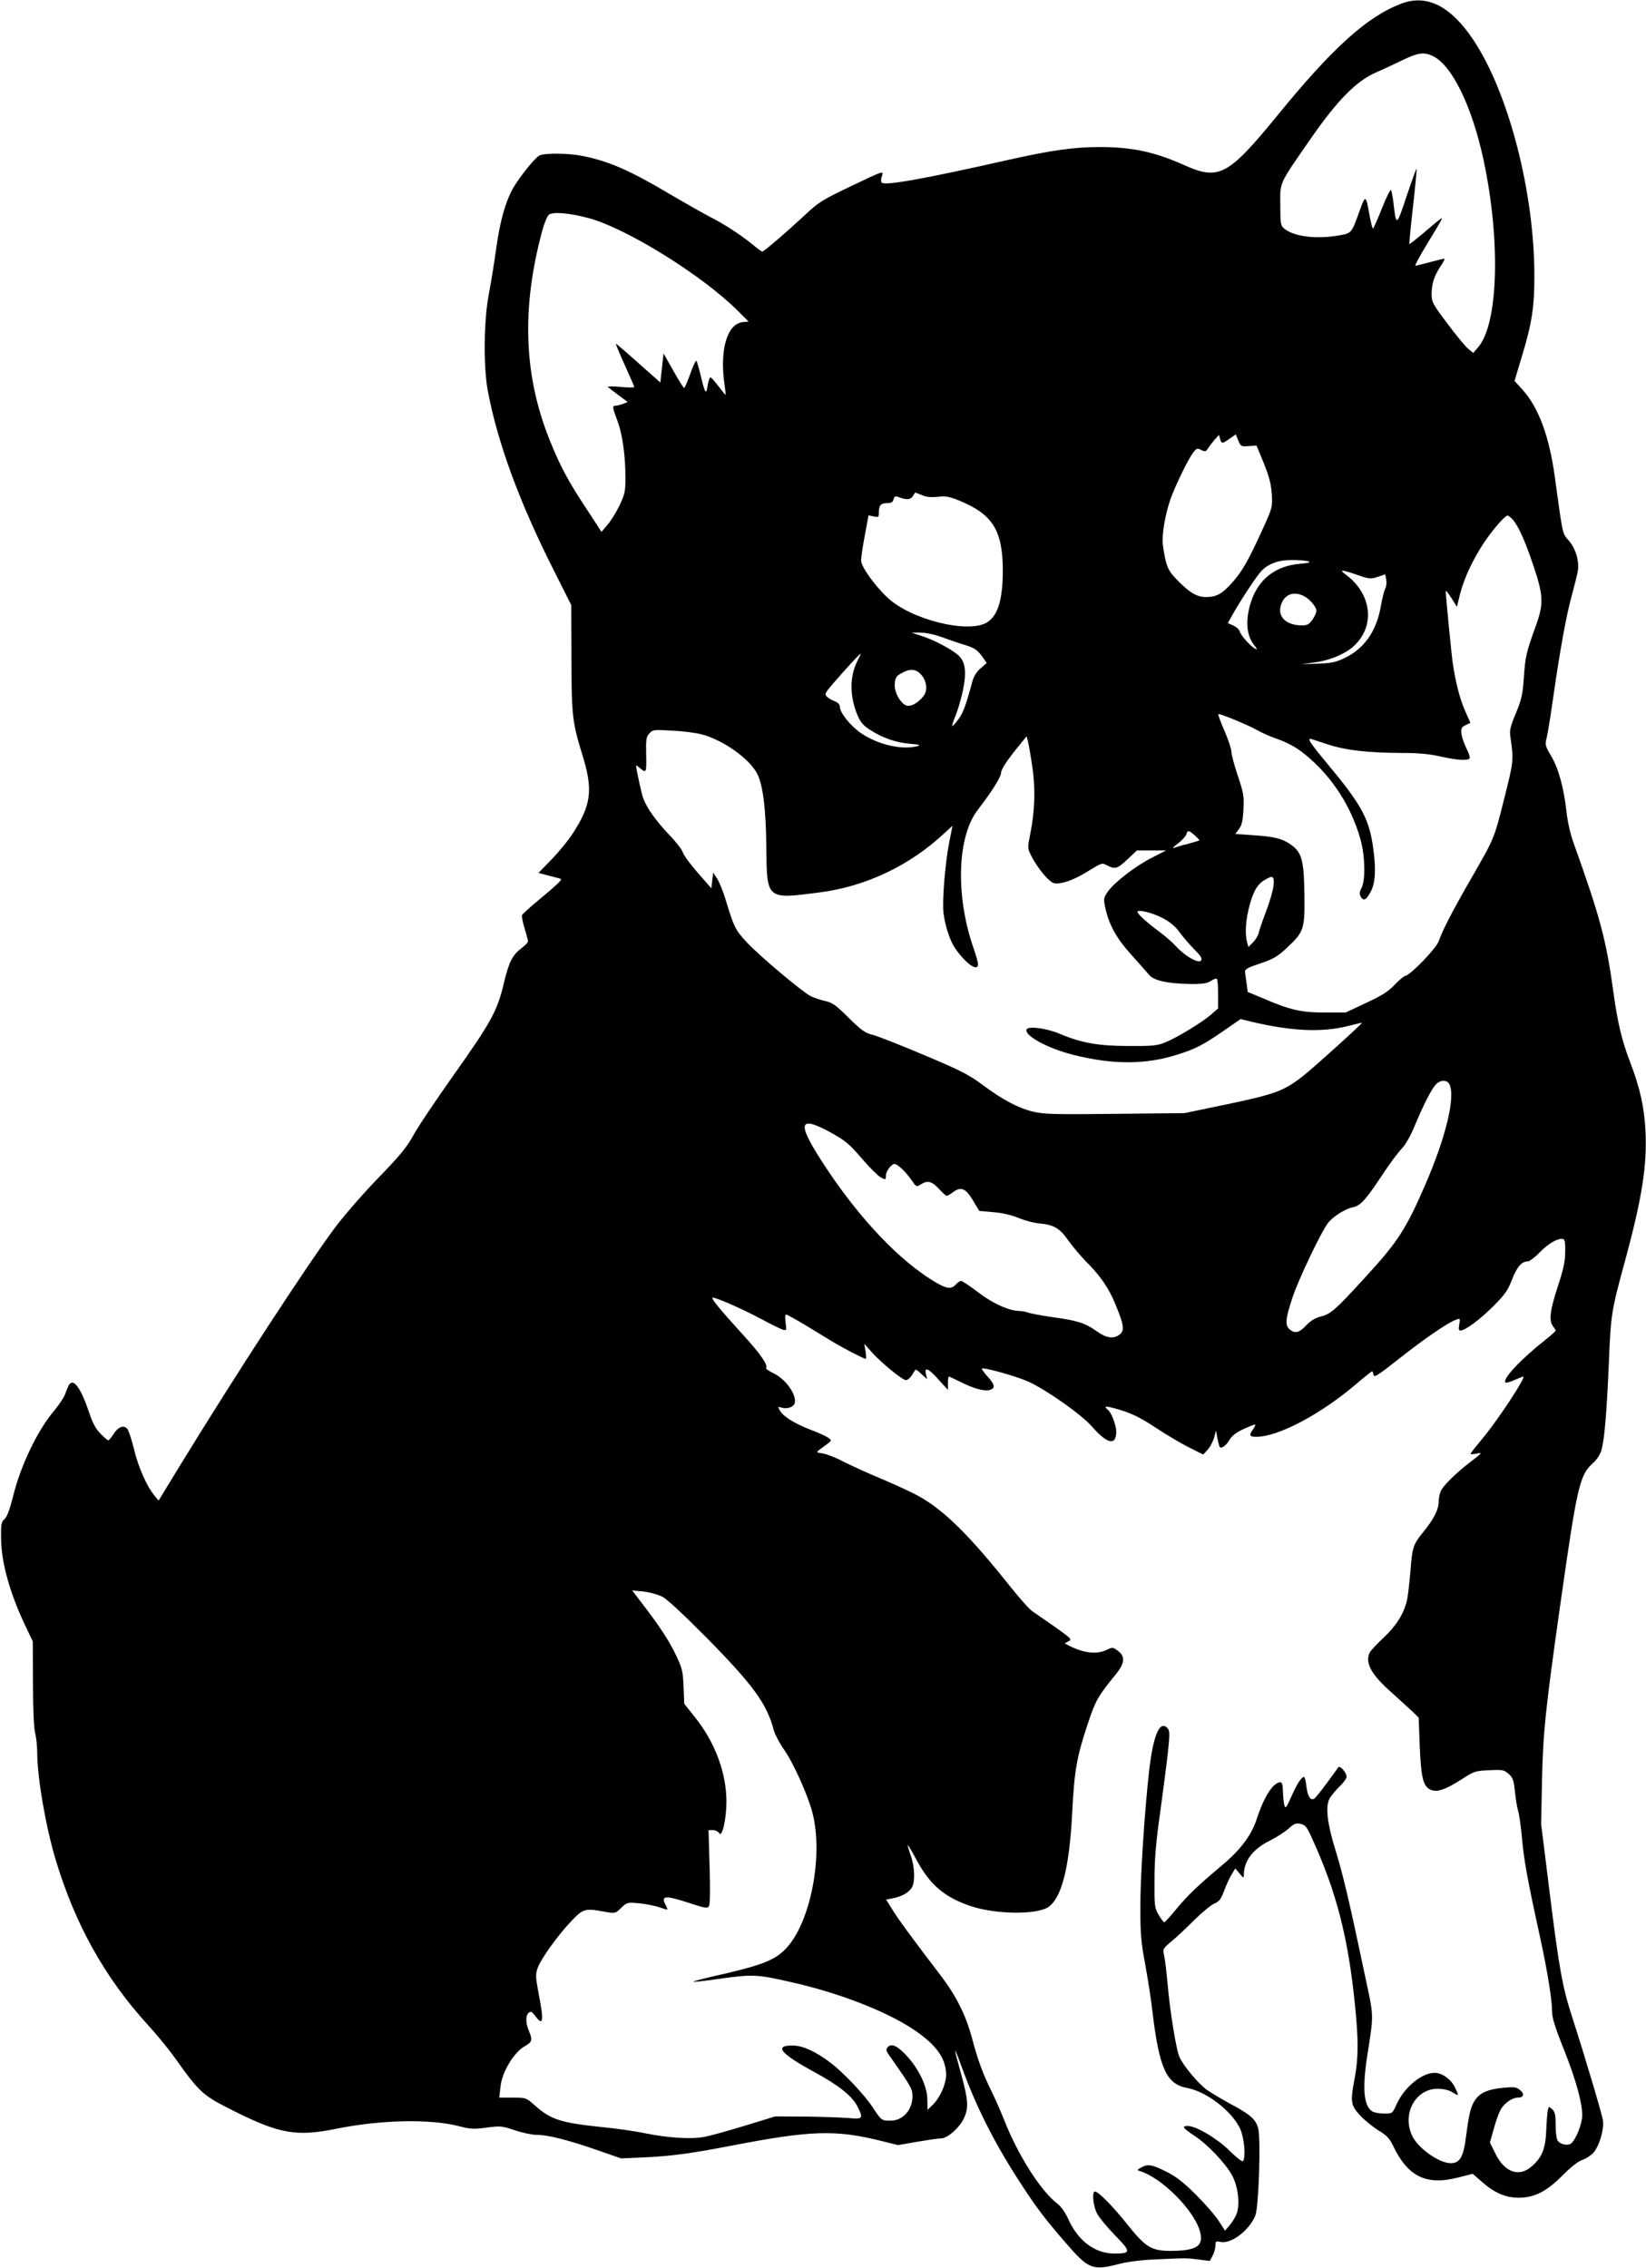  <svg version="1.0" xmlns="http://www.w3.org/2000/svg"
 width="929pt" height="1280pt" viewBox="0 0 929 1280"
 preserveAspectRatio="xMidYMid meet"><g transform="translate(0,1280) scale(0.1,-0.1)"
fill="#000000" stroke="none">
<path d="M7911 12780 c-192 -71 -390 -249 -704 -635 -275 -336 -328 -365 -523
-277 -168 75 -295 102 -478 102 -146 0 -273 -18 -531 -76 -460 -104 -680 -143
-698 -125 -6 6 -6 20 1 39 10 29 9 29 -171 -57 -164 -78 -188 -93 -261 -162
-109 -101 -234 -209 -244 -209 -4 0 -30 19 -57 42 -64 52 -163 117 -242 156
-34 18 -130 72 -215 122 -232 138 -353 191 -502 220 -78 16 -215 17 -242 2
-26 -14 -110 -119 -147 -182 -43 -75 -75 -187 -96 -340 -11 -80 -30 -197 -42
-260 -29 -150 -31 -411 -6 -545 56 -298 181 -637 380 -1029 l91 -181 1 -300
c1 -330 5 -360 63 -550 60 -194 49 -278 -55 -439 -25 -39 -79 -105 -120 -147
l-74 -76 48 -13 c26 -7 56 -14 66 -17 18 -5 18 -6 1 -24 -10 -11 -59 -54 -110
-96 -51 -42 -95 -82 -98 -89 -2 -6 4 -40 15 -74 10 -34 19 -67 19 -73 0 -7
-16 -23 -34 -37 -54 -40 -73 -78 -102 -198 -36 -156 -72 -222 -285 -522 -99
-140 -202 -293 -227 -340 -38 -68 -76 -114 -198 -240 -84 -86 -192 -211 -244
-280 -167 -226 -546 -807 -871 -1337 l-124 -203 -23 28 c-43 51 -93 163 -116
264 -14 55 -31 107 -39 115 -21 21 -52 8 -77 -33 -12 -18 -25 -34 -29 -34 -4
0 -24 17 -44 38 -27 27 -45 61 -66 125 -44 129 -84 186 -109 154 -5 -7 -15
-29 -22 -50 -6 -20 -34 -63 -60 -94 -97 -113 -194 -315 -237 -492 -18 -71 -33
-112 -47 -125 -19 -16 -21 -29 -20 -110 1 -137 51 -314 141 -501 l38 -80 1
-235 c0 -144 5 -253 12 -280 6 -25 12 -75 12 -112 0 -141 48 -418 104 -605
110 -366 279 -668 521 -933 48 -52 114 -133 148 -180 147 -206 158 -216 344
-309 251 -125 348 -142 570 -97 250 51 531 57 693 15 65 -17 84 -18 157 -8 78
10 87 9 158 -15 41 -14 97 -26 123 -26 63 0 179 -29 342 -86 l135 -47 136 6
c150 7 266 23 493 67 441 85 581 90 838 26 l97 -24 108 19 c59 10 120 19 135
19 36 0 105 62 129 115 27 58 23 105 -16 246 -19 68 -35 129 -34 134 0 6 17
-37 38 -95 82 -225 185 -429 329 -650 90 -139 140 -205 251 -333 134 -156 156
-165 306 -126 51 13 128 23 210 26 173 8 171 8 242 -1 l61 -8 16 30 c9 17 16
43 16 58 0 23 3 25 26 20 60 -15 163 62 199 148 19 46 32 434 16 493 -14 51
-44 78 -159 139 -48 26 -106 61 -129 77 -49 34 -137 140 -157 188 -18 44 -52
250 -66 409 -6 69 -15 142 -20 163 -8 36 -7 38 43 80 28 23 85 77 128 120 43
42 93 84 112 92 28 12 38 24 56 73 12 32 31 74 43 93 l20 33 24 -29 c21 -26
24 -27 24 -10 0 81 50 148 148 196 37 19 84 49 104 67 32 29 42 33 69 27 27
-6 35 -17 63 -79 139 -304 205 -563 243 -939 21 -205 20 -303 -1 -416 -26
-136 -23 -154 31 -212 25 -27 72 -65 103 -84 46 -28 63 -45 83 -88 83 -173
187 -224 366 -178 l83 21 47 -41 c74 -66 135 -93 211 -94 90 0 158 34 252 129
46 46 87 78 110 85 21 7 49 26 63 42 32 38 59 131 52 179 -5 36 -97 347 -177
595 -52 161 -72 273 -126 710 l-46 370 5 245 c6 274 19 396 102 985 97 683
110 737 185 806 23 21 42 50 49 75 17 64 29 210 41 484 11 281 14 300 94 592
94 348 123 533 113 728 -8 135 -30 236 -87 386 -47 122 -71 225 -94 394 -41
297 -74 420 -224 840 -19 51 -35 123 -41 180 -15 134 -45 244 -87 314 -33 56
-35 63 -25 100 6 23 22 122 36 221 40 279 75 470 105 580 15 55 31 118 35 141
9 57 -11 126 -51 173 -37 43 -32 20 -79 361 -31 226 -91 389 -180 488 l-47 52
41 137 c57 188 71 279 71 455 0 472 -145 1033 -344 1332 -127 191 -262 260
-405 206z m175 -296 c110 -52 223 -286 288 -591 97 -458 82 -926 -33 -1055
l-26 -30 -26 21 c-15 11 -68 75 -118 142 -85 113 -91 124 -91 168 0 59 14 103
51 159 16 23 25 42 21 42 -4 0 -41 -9 -82 -20 -41 -11 -78 -20 -82 -20 -4 0
23 51 61 114 38 62 75 124 82 137 15 28 16 30 -100 -69 -41 -34 -75 -61 -77
-60 -1 2 8 97 21 213 13 115 22 211 20 213 -1 2 -27 -68 -56 -155 -57 -172
-59 -173 -74 -41 -4 35 -10 68 -14 75 -3 7 -26 -39 -51 -102 -25 -63 -48 -115
-51 -115 -3 0 -12 33 -19 73 -21 118 -23 119 -55 31 -47 -132 -46 -130 -118
-143 -128 -22 -253 -7 -308 38 -21 17 -23 26 -23 133 -1 134 -11 112 177 383
148 212 252 317 361 365 44 19 113 52 155 72 85 41 118 45 167 22z m-4764
-915 c215 -58 643 -324 843 -524 l60 -60 -32 -3 c-89 -9 -132 -155 -104 -352
5 -30 7 -56 6 -58 -1 -2 -19 20 -40 48 -20 27 -41 50 -45 50 -5 0 -12 -21 -16
-46 -8 -56 -15 -46 -39 56 -10 41 -21 78 -24 83 -4 4 -20 -29 -35 -73 -16 -44
-31 -80 -35 -80 -3 0 -31 44 -61 98 l-55 97 -9 -82 -9 -82 -123 109 c-68 61
-125 110 -128 110 -2 0 20 -54 50 -120 30 -66 54 -122 54 -125 0 -3 -35 -3
-77 1 -43 4 -75 4 -72 0 4 -4 30 -25 59 -46 l53 -39 -27 -11 c-15 -5 -34 -10
-42 -10 -19 0 -18 -9 11 -86 28 -74 45 -196 45 -323 0 -75 -4 -91 -34 -155
-19 -39 -49 -88 -68 -109 l-33 -39 -81 124 c-103 155 -151 244 -208 385 -150
367 -165 751 -45 1193 11 41 28 81 37 88 22 18 117 10 224 -19z m3726 -1287
l44 3 41 -100 c31 -77 41 -117 45 -175 4 -74 3 -77 -53 -200 -76 -168 -115
-237 -171 -299 -56 -63 -89 -81 -146 -81 -52 0 -89 21 -161 93 -56 56 -67 81
-84 203 -7 53 13 171 44 259 30 82 102 230 130 264 17 21 22 22 43 11 21 -11
26 -10 39 11 9 13 26 35 38 49 l23 25 6 -22 c8 -29 12 -29 54 1 l35 24 14 -35
c14 -33 16 -34 59 -31z m-1844 -277 c25 -11 52 -13 88 -9 44 5 65 1 118 -20
193 -78 250 -169 250 -401 -1 -160 -28 -250 -89 -288 -105 -65 -429 15 -561
139 -74 69 -150 176 -150 210 0 16 9 80 21 142 l21 113 29 -6 c26 -6 29 -4 29
18 0 44 10 57 45 57 25 0 34 5 38 21 4 16 11 20 24 15 48 -19 71 -18 85 3 7
12 13 21 14 21 1 0 18 -7 38 -15z m3333 -137 c33 -37 69 -117 118 -262 56
-167 58 -215 14 -336 -55 -153 -60 -174 -68 -290 -7 -100 -13 -127 -45 -205
-30 -71 -37 -97 -32 -130 20 -138 20 -136 -34 -352 -58 -231 -55 -222 -187
-452 -105 -182 -164 -297 -182 -352 -13 -40 -158 -191 -189 -197 -9 -2 -37
-25 -62 -52 -35 -37 -71 -60 -160 -101 l-115 -54 -120 0 c-132 0 -194 14 -351
82 l-82 34 -6 47 c-4 26 -8 56 -9 66 -2 15 14 24 86 48 74 25 98 39 148 86 99
92 104 107 101 307 -3 195 -15 237 -83 282 -47 31 -89 41 -211 49 l-96 7 21
28 c16 22 22 48 25 111 4 75 0 94 -32 190 -20 59 -36 120 -36 135 0 15 -18 69
-39 118 -22 50 -37 92 -35 94 5 6 164 -59 221 -91 28 -16 77 -37 109 -48 85
-30 141 -66 221 -143 118 -114 208 -266 252 -427 26 -92 28 -227 6 -271 -12
-22 -13 -34 -5 -50 16 -28 31 -20 58 31 27 53 29 140 8 272 -24 144 -70 226
-252 444 -93 112 -115 144 -99 144 3 0 46 -14 97 -31 104 -34 222 -48 423 -49
91 0 155 -6 215 -20 93 -21 156 -25 165 -10 3 5 -6 32 -20 59 -13 27 -26 65
-27 83 -3 26 2 35 24 45 l27 13 -28 63 c-30 66 -54 158 -71 269 -8 55 -40 379
-40 412 0 6 14 -12 32 -40 l31 -49 18 74 c23 89 72 194 138 293 49 72 115 148
130 148 4 0 17 -10 28 -22z m-1152 -237 c14 -6 0 -9 -45 -13 -141 -11 -238
-87 -280 -217 -31 -97 -26 -183 14 -236 23 -30 25 -35 9 -26 -26 14 -80 74
-87 99 -4 11 -20 25 -37 32 l-29 13 29 52 c50 88 139 222 163 245 42 41 98 60
173 59 39 0 79 -4 90 -8z m276 -76 c68 -24 76 -24 115 -11 l42 14 6 -30 c3
-16 1 -39 -6 -51 -6 -12 -17 -55 -24 -96 -25 -146 -96 -246 -213 -299 -45 -21
-74 -26 -146 -28 l-90 -3 74 10 c88 11 182 51 230 100 114 114 90 290 -54 396
-39 29 -25 29 66 -2z m-301 -120 c33 -17 70 -61 70 -83 0 -9 -10 -31 -22 -49
-19 -27 -30 -33 -59 -33 -90 0 -141 49 -119 116 20 60 71 79 130 49z m-2045
-231 c39 -14 98 -35 133 -45 51 -16 68 -28 92 -60 l29 -41 -34 -30 c-22 -18
-39 -46 -46 -71 -37 -137 -52 -178 -79 -216 -18 -24 -33 -41 -35 -39 -3 2 6
31 20 63 13 33 31 96 40 140 21 102 14 159 -25 195 -36 34 -140 89 -210 111
l-55 18 50 0 c30 0 79 -10 120 -25z m-476 -135 c-45 -89 -44 -201 2 -309 16
-37 33 -57 70 -80 70 -45 143 -71 224 -78 52 -4 63 -8 45 -13 -86 -24 -220 6
-318 71 -61 41 -122 117 -122 152 0 11 -11 23 -27 29 -16 6 -36 17 -45 26 -16
14 -14 19 35 76 67 78 149 167 154 167 2 0 -6 -18 -18 -41z m356 -73 c35 -35
43 -91 18 -124 -32 -42 -78 -66 -103 -52 -31 17 -60 70 -60 110 0 43 7 55 45
74 42 22 72 20 100 -8z m-1235 -341 c122 -32 269 -137 313 -221 33 -63 50
-201 52 -409 3 -304 -1 -301 295 -263 264 33 512 150 710 335 l46 42 -17 -85
c-24 -119 -42 -334 -34 -407 9 -73 36 -156 66 -200 60 -87 129 -135 129 -89 0
10 -12 52 -26 92 -102 294 -92 627 24 778 81 105 132 187 132 211 1 17 27 58
72 116 l72 89 8 -29 c4 -17 15 -79 24 -140 19 -125 15 -251 -11 -381 -16 -79
-16 -82 4 -122 37 -73 101 -150 130 -157 39 -8 112 17 196 70 73 45 75 46 104
30 45 -23 58 -19 115 35 l53 50 83 0 82 0 -78 -40 c-91 -45 -212 -138 -251
-192 -25 -37 -26 -40 -14 -95 21 -95 64 -172 148 -264 43 -48 87 -98 99 -112
26 -32 106 -49 229 -51 72 -1 96 3 119 17 15 10 31 16 34 12 4 -4 7 -43 7 -87
l0 -80 -40 -35 c-51 -44 -192 -130 -259 -157 -44 -18 -71 -21 -206 -20 -169 0
-268 17 -392 70 -71 30 -171 43 -183 25 -20 -33 115 -108 263 -145 222 -56
407 -56 586 1 103 32 149 56 264 136 l94 65 61 -15 c229 -54 396 -61 542 -25
44 11 81 20 82 19 3 -4 -260 -242 -326 -295 -110 -88 -159 -107 -431 -164
l-245 -51 -390 -4 c-332 -4 -401 -2 -459 11 -86 20 -176 67 -291 153 -77 57
-125 82 -330 168 -132 56 -262 107 -290 114 -42 10 -63 25 -135 96 -72 72 -92
86 -134 95 -26 6 -62 18 -80 27 -49 25 -284 223 -357 300 -69 73 -76 88 -123
243 -14 47 -36 101 -48 120 l-23 35 -5 -45 -5 -44 -78 89 c-42 48 -80 100 -83
114 -4 14 -39 60 -79 101 -71 75 -124 148 -145 205 -9 23 -40 167 -40 184 0 2
8 -3 18 -11 40 -35 41 -33 39 71 -2 86 0 102 18 121 19 22 25 22 130 16 61 -3
135 -13 165 -21z m2784 -571 c15 -14 27 -26 25 -28 -2 -1 -31 -10 -64 -19 -33
-8 -69 -19 -80 -23 -11 -4 -1 7 22 24 23 17 44 40 48 51 8 27 14 26 49 -5z
m444 -282 c-3 -27 -21 -91 -41 -143 -20 -52 -39 -107 -42 -122 -3 -16 -18 -41
-32 -55 l-27 -27 -7 25 c-12 43 -10 109 7 183 21 93 47 143 87 167 51 32 60
27 55 -28z m-624 -185 c41 -22 71 -47 95 -81 20 -27 57 -70 83 -96 34 -34 44
-50 37 -61 -12 -20 -87 21 -139 77 -22 24 -65 62 -97 85 -70 52 -123 100 -123
112 0 16 85 -5 144 -36z m1616 -936 c36 -69 -18 -297 -137 -571 -108 -249
-155 -321 -337 -519 -171 -187 -195 -208 -252 -222 -31 -8 -57 -24 -82 -50
-38 -42 -65 -48 -94 -22 -26 23 -23 59 17 180 34 101 153 353 198 417 25 36
100 84 144 92 41 8 73 43 165 183 38 58 87 124 108 146 24 25 51 73 74 129 49
118 94 206 119 234 25 27 63 29 77 3z m-3492 -273 c84 -47 105 -64 175 -146
44 -51 92 -99 108 -108 28 -14 29 -14 29 11 0 24 31 65 49 65 16 0 61 -42 92
-86 30 -44 31 -45 55 -30 38 25 63 19 103 -24 20 -22 40 -40 44 -40 4 0 21 9
36 21 45 33 71 22 112 -46 l36 -60 79 -7 c51 -4 102 -16 144 -33 35 -15 89
-29 120 -31 78 -7 113 -28 161 -98 24 -33 67 -84 95 -113 82 -81 132 -153 169
-244 49 -119 53 -148 25 -171 -34 -27 -74 -22 -129 17 -65 47 -110 61 -248 80
-63 9 -127 21 -140 26 -13 5 -35 9 -48 9 -58 0 -153 43 -235 106 -46 35 -89
64 -96 64 -6 0 -19 -9 -29 -20 -26 -29 -53 -25 -121 16 -196 118 -414 346
-606 634 -174 261 -169 311 20 208z m4146 -673 c0 -54 -10 -100 -42 -197 -44
-134 -51 -192 -27 -224 8 -10 15 -22 15 -25 0 -3 -28 -28 -62 -55 -137 -108
-244 -223 -220 -238 4 -2 27 4 51 15 24 10 45 19 48 19 19 0 -149 -255 -236
-357 -33 -40 -61 -75 -61 -79 0 -3 15 -3 33 1 36 8 35 6 -38 -50 -74 -57 -145
-126 -161 -157 -8 -15 -14 -43 -14 -63 0 -45 -27 -98 -85 -170 -60 -73 -64
-86 -75 -229 -6 -67 -14 -138 -19 -159 -18 -76 -61 -144 -129 -208 -37 -34
-72 -72 -79 -83 -33 -57 4 -127 123 -231 43 -39 95 -86 115 -105 l36 -35 6
-163 c8 -178 19 -224 61 -244 36 -16 84 0 176 59 71 46 79 48 156 51 73 4 83
2 108 -20 24 -21 29 -34 36 -98 4 -41 12 -91 18 -110 6 -19 16 -89 22 -155 11
-124 30 -230 99 -545 45 -206 71 -367 71 -436 0 -33 18 -91 65 -208 68 -171
105 -302 105 -376 0 -47 -35 -135 -62 -158 -20 -16 -65 -6 -78 18 -6 10 -10
50 -10 88 0 56 -4 72 -20 87 -18 17 -19 16 -24 -6 -3 -13 -7 -64 -9 -114 -4
-103 -24 -153 -82 -203 -71 -63 -153 -34 -205 72 l-31 63 20 70 c10 39 27 88
37 108 19 40 66 75 101 75 33 0 39 21 12 43 -21 17 -34 18 -92 13 -83 -8 -127
-25 -155 -61 -29 -36 -40 -78 -57 -209 -15 -121 -35 -156 -87 -156 -65 0 -184
84 -217 153 -60 124 17 267 143 267 33 0 62 -7 84 -20 38 -23 38 -22 12 31
-23 45 -72 79 -113 79 -72 0 -170 -80 -214 -176 -24 -54 -25 -54 -69 -54 -25
0 -54 5 -65 10 -51 28 -61 123 -34 305 40 260 41 218 -15 482 -83 395 -120
552 -162 688 -47 151 -58 246 -35 291 8 16 34 47 56 69 23 21 41 47 41 56 0
24 -38 67 -47 53 -74 -104 -128 -174 -138 -178 -21 -8 -35 17 -42 73 -3 28 -9
51 -13 51 -15 0 -39 -38 -71 -109 -29 -66 -34 -72 -40 -50 -4 13 -7 48 -8 77
-1 35 -5 52 -14 52 -41 0 -93 -80 -136 -213 -30 -89 -92 -171 -198 -259 -132
-111 -190 -166 -255 -245 -33 -40 -63 -73 -67 -73 -4 0 -18 19 -32 42 -23 41
-24 51 -23 198 0 117 8 211 32 380 17 124 37 278 44 343 11 107 10 119 -5 135
-43 42 -79 -46 -102 -248 -26 -235 -50 -605 -49 -775 0 -141 5 -194 27 -310
14 -77 34 -201 42 -275 38 -315 79 -404 194 -425 110 -20 254 -131 300 -230
23 -49 33 -158 17 -183 -4 -6 -37 19 -76 58 -71 70 -189 140 -236 140 -37 0
-29 -11 37 -55 77 -51 175 -155 213 -224 33 -61 45 -158 27 -212 -6 -19 -24
-49 -39 -67 l-28 -33 -34 53 c-18 29 -76 96 -129 149 -73 73 -114 104 -170
132 -80 40 -103 44 -141 22 -24 -13 -24 -14 -5 -20 122 -38 300 -216 336 -335
26 -86 -13 -114 -161 -115 -112 0 -143 19 -248 150 -80 101 -163 185 -182 185
-18 0 -11 -79 11 -123 12 -23 58 -79 103 -125 91 -93 90 -102 -4 -102 -109 0
-204 70 -259 191 -19 42 -42 75 -65 92 -93 72 -220 271 -299 472 -20 50 -52
123 -72 163 -48 97 -78 179 -109 298 -35 130 -88 237 -181 359 -156 204 -242
321 -272 372 l-32 51 37 7 c48 9 87 30 106 57 22 31 20 117 -4 185 -11 31 -18
58 -17 59 2 2 25 -38 52 -88 75 -138 157 -207 301 -256 144 -49 381 -51 444
-4 73 55 115 221 131 522 12 242 25 319 86 503 46 139 59 162 161 287 51 63
54 101 10 133 -27 20 -29 20 -63 4 -56 -27 -130 -18 -213 25 l-23 12 22 12
c20 10 16 15 -77 81 -55 38 -112 78 -127 88 -16 10 -71 72 -123 137 -233 293
-374 432 -517 512 -35 20 -128 63 -208 97 -79 33 -178 78 -219 99 -41 22 -93
42 -115 46 -38 5 -39 7 -20 21 77 57 72 50 50 67 -11 9 -57 30 -103 47 -90 35
-154 75 -172 110 -11 19 -10 20 10 14 31 -10 68 2 75 24 14 46 -50 137 -120
170 -25 12 -44 25 -41 29 11 18 -30 78 -136 194 -122 134 -173 196 -167 203 8
7 161 -59 269 -117 58 -31 115 -59 127 -63 22 -6 23 -4 17 39 -4 28 -3 46 3
46 6 0 59 -30 119 -66 60 -37 131 -80 158 -96 56 -33 162 -88 172 -88 3 0 3
19 -1 43 l-7 42 41 -46 c52 -59 174 -159 194 -159 9 0 24 12 34 28 9 15 18 29
20 31 2 3 17 -9 34 -25 l32 -29 -7 28 c-10 44 14 34 71 -30 l53 -58 0 38 c0
20 2 37 5 37 3 0 31 -13 63 -29 76 -38 135 -55 166 -47 35 9 33 29 -10 76 -20
22 -35 43 -32 45 9 9 197 -44 261 -73 105 -48 300 -186 359 -253 87 -100 138
-111 138 -30 0 38 -30 114 -49 125 -6 4 -11 11 -11 15 0 5 39 -4 88 -19 64
-20 116 -46 197 -100 61 -40 145 -90 188 -111 l78 -39 24 26 c14 15 30 45 37
68 l11 41 8 -44 c5 -24 11 -46 13 -49 11 -10 37 9 56 42 14 23 38 41 79 60 73
33 77 33 52 -3 -23 -32 -19 -41 19 -41 123 0 361 125 562 296 48 41 90 74 92
74 3 0 6 -9 8 -20 3 -17 24 -4 138 86 141 112 278 206 325 224 27 10 27 10 21
-25 -5 -26 -3 -35 7 -35 26 0 109 61 185 137 66 66 82 89 106 151 28 72 54
102 89 102 9 0 39 22 66 50 48 50 103 82 131 77 12 -2 15 -18 14 -72z m-5097
-1947 c28 -14 118 -98 256 -237 259 -264 334 -367 373 -513 7 -27 34 -78 60
-115 51 -72 133 -254 159 -353 63 -241 -9 -616 -145 -764 -65 -71 -137 -99
-413 -161 -65 -15 -117 -29 -114 -31 2 -2 66 5 143 16 188 27 216 26 400 -16
272 -60 541 -164 698 -268 130 -87 185 -163 186 -257 0 -52 -35 -131 -77 -171
l-28 -27 -1 57 c0 72 -45 168 -111 242 -55 61 -89 78 -112 56 -13 -14 -12 -21
19 -63 110 -157 120 -174 120 -214 0 -79 -54 -139 -124 -139 -51 0 -52 2 -99
73 -46 71 -163 195 -237 252 -82 63 -157 98 -212 99 -112 2 -77 -43 117 -149
140 -76 215 -136 245 -196 34 -67 30 -72 -52 -64 -40 3 -149 7 -243 8 l-170 1
-169 -52 c-93 -28 -195 -57 -228 -63 -73 -15 -202 -7 -333 19 -55 12 -168 28
-250 36 -230 24 -286 42 -375 121 -51 45 -51 45 -126 45 l-76 0 7 63 c9 82 75
192 135 226 44 25 47 35 25 88 -19 45 -19 87 -1 102 12 10 19 6 37 -18 45 -61
50 -31 19 127 -17 90 -18 107 -6 142 17 51 114 186 191 267 67 70 77 73 189
52 58 -10 59 -10 92 22 32 31 34 32 102 26 38 -4 88 -14 112 -22 55 -19 53
-20 36 14 -27 52 -1 54 136 9 85 -28 100 -31 109 -18 7 10 8 88 4 223 l-6 207
25 0 c14 0 29 -8 35 -17 16 -29 41 79 41 177 0 163 -64 336 -179 479 l-59 74
-4 96 c-3 86 -8 105 -40 173 -41 86 -91 163 -186 287 l-64 84 62 -6 c35 -4 82
-17 107 -29z"/>
</g>
</svg>
